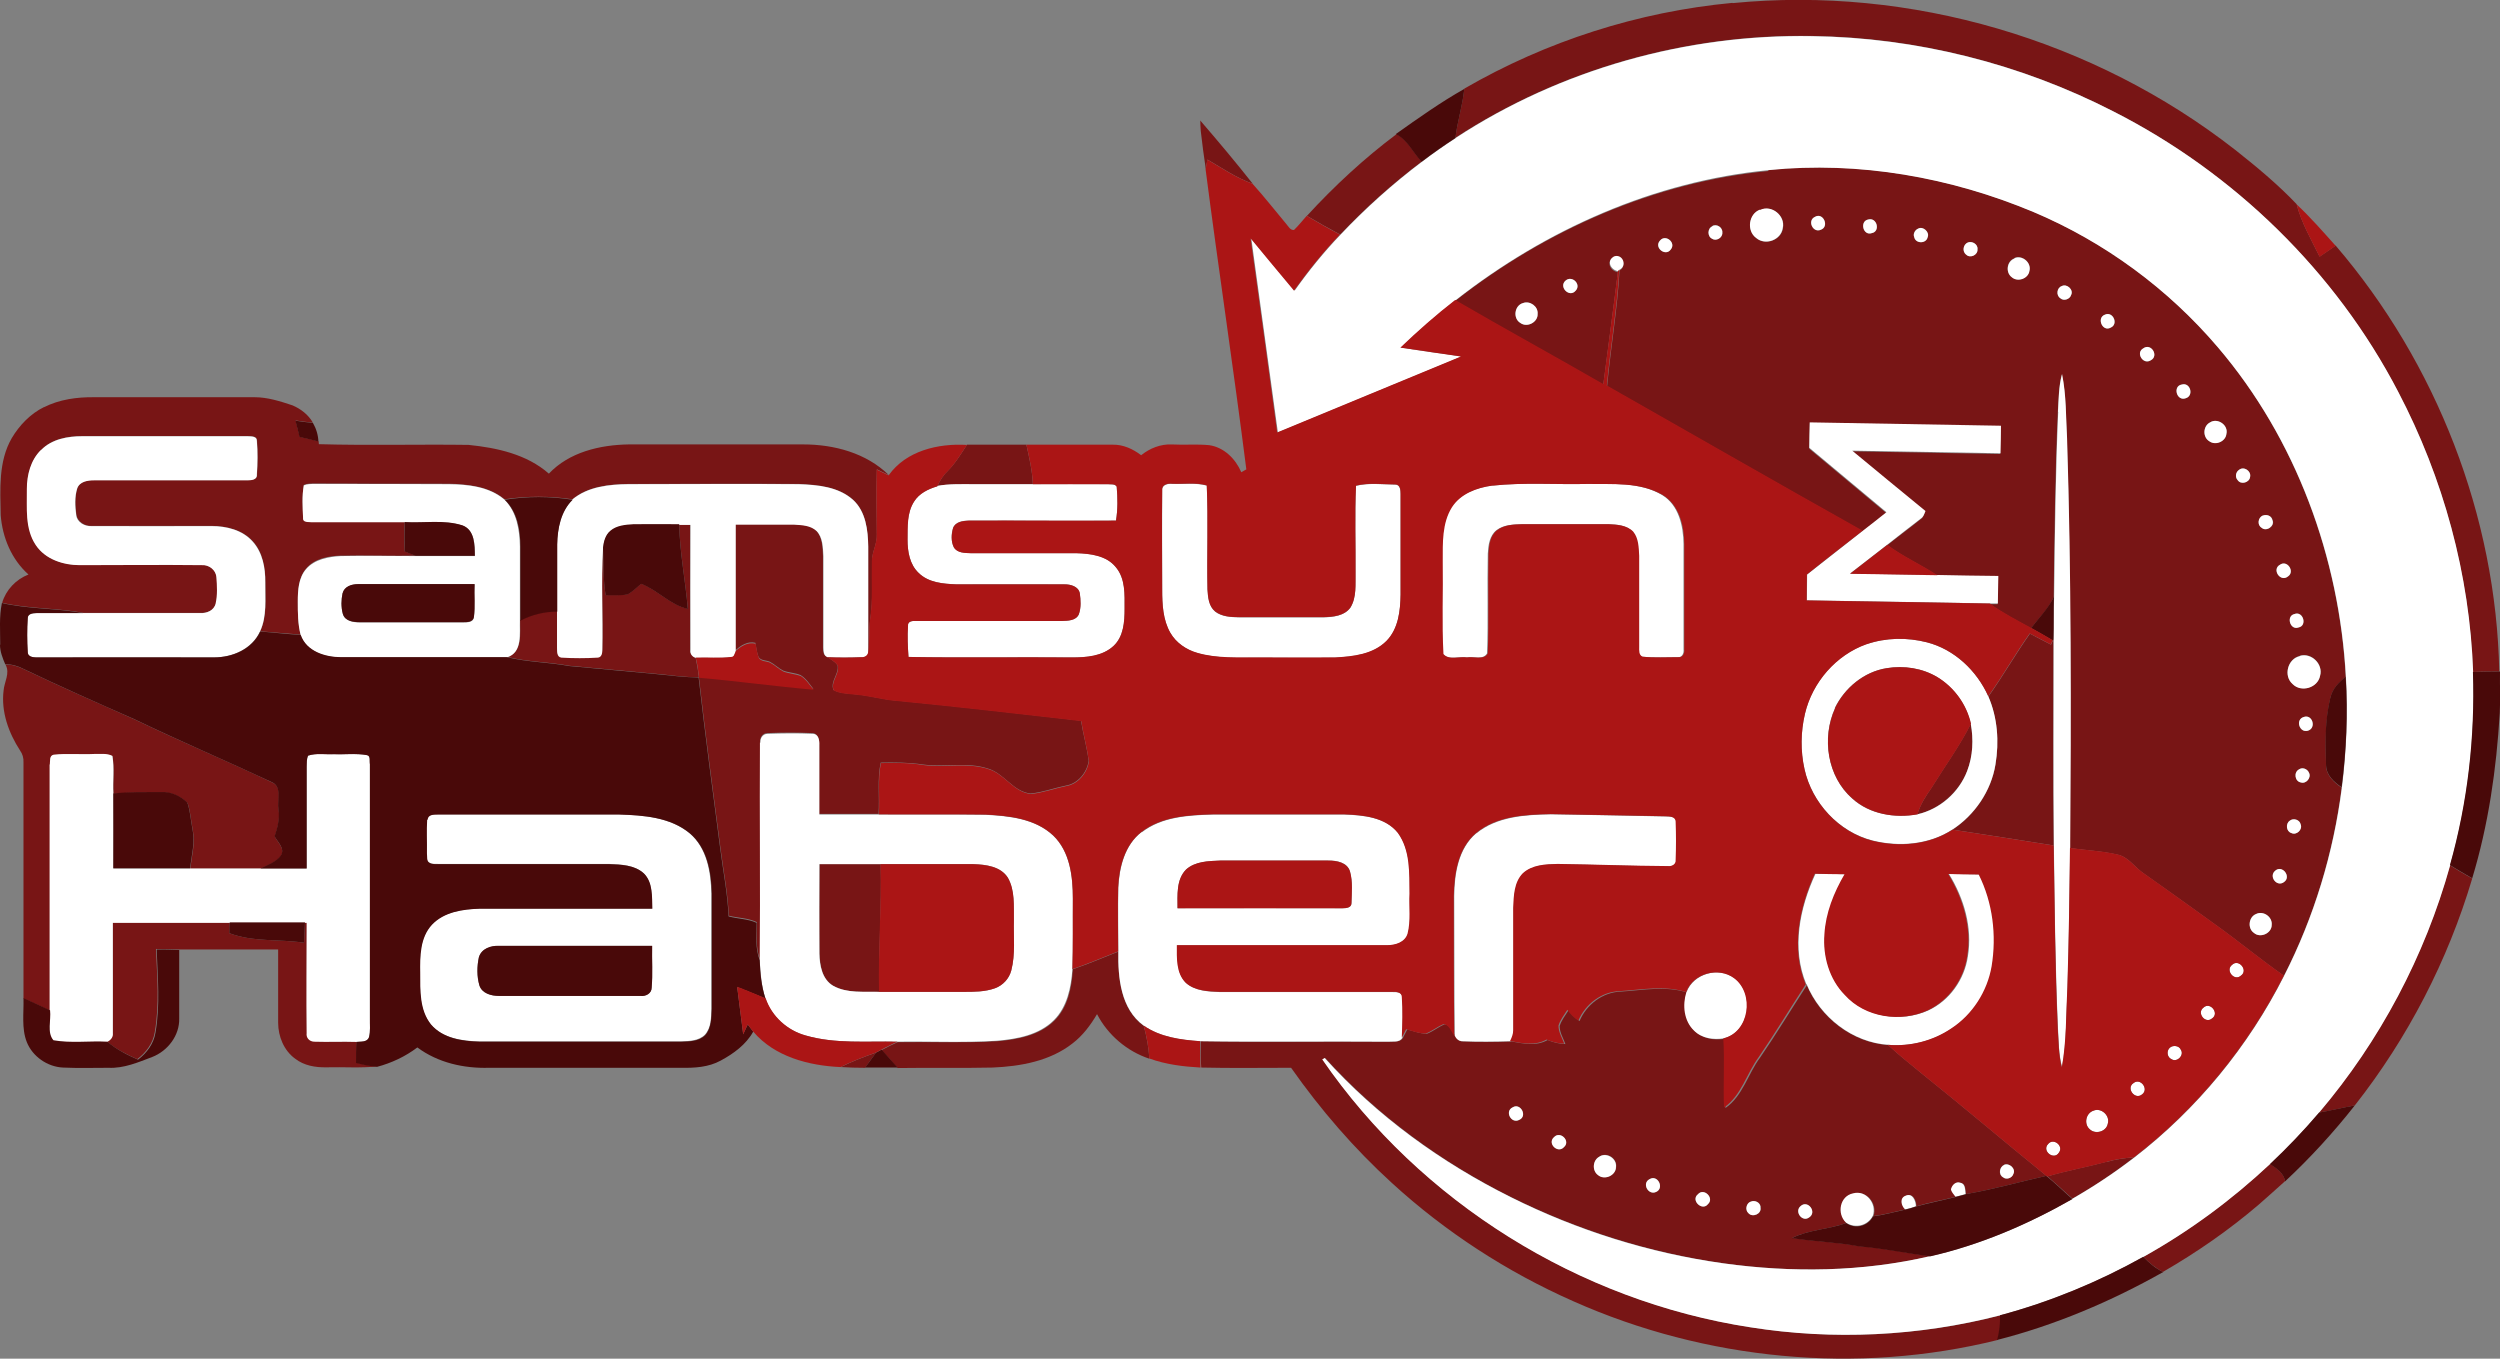 <?xml version="1.0" encoding="UTF-8"?>
<svg id="Layer_1" xmlns="http://www.w3.org/2000/svg" version="1.1" viewBox="0 0 1043.5 567.1">
  <rect x="0" y="0" width="1043.5" height="567.1" fill="#808080" stroke="none"/>
  <!-- Generator: Adobe Illustrator 29.8.1, SVG Export Plug-In . SVG Version: 2.1.1 Build 2)  -->
  <defs>
    <style>
      .st0 {
        fill: #781515;
      }

      .st1 {
        fill: #fff;
      }

      .st2 {
        fill: #ab1515;
      }

      .st3 {
        fill: #490909;
      }
    </style>
  </defs>
  <g>
    <path class="st0" d="M723.2,1.3c74.3-7.3,150.9,15.3,209.7,61.2,9,7.1,17.9,14.5,25.7,22.7,2,7.7,6.1,14.8,9.6,21.9,2.2-1.5,4.5-3.1,6.7-4.6,42.1,49.1,67,113,68.3,177.8-3.7,0-7.3,0-11,.2-1.4-40.7-12.3-81-31.3-117.1-26.2-50.1-68.5-91.4-118.9-117-38.8-19.9-82.1-30.8-125.7-31.4-52.3-.9-104.9,13.8-148.8,42.5.8-6.9,3-13.6,3.7-20.5,34.2-19.8,72.6-32.1,111.9-35.8Z"/>
    <path class="st0" d="M500.9,50.2c7.5,8.7,14.9,17.5,22,26.5-6.8-2.4-12.7-6.5-18.9-10.1-.3,1.3-.5,2.7-.7,4-.8-5.3-1.5-10.6-2.1-15.9-.1-1.5-.2-3-.2-4.5Z"/>
    <path class="st0" d="M545.5,90.1c11.4-12.4,23.9-24,37.4-34.1,4.8,2.4,6.9,7.8,10.6,11.4-12.2,9.2-23.6,19.4-34.1,30.5-4.7-2.5-9.3-5.1-13.9-7.8Z"/>
    <path class="st0" d="M738.2,70.9c37.6-3.8,75.9,3,110.7,17.6,29.5,12.5,55.9,31.9,76.7,56.3,32.6,38.2,50.8,87.8,53.5,137.8-2.9,2.2-5.6,5-6.4,8.7-2.2,9.3-2.1,19-1.8,28.5.2,4,3.4,6.8,6.5,9-3.5,27.3-11.6,54-24.1,78.5-9.8-6.8-19-14.5-28.7-21.4-9.9-7.1-19.8-14.3-29.8-21.3-3.8-2.5-6.4-7-11.1-7.9-6.5-1.5-13.2-1.8-19.7-2.7.4-56.9.4-113.9-1.3-170.8-.5-9-.2-18.1-2.1-26.9-1.4,5.2-1.3,10.6-1.7,15.9-1.1,25.6-1.4,51.3-1.7,77-2.2,5-6.2,8.8-9.5,13.1-5.8-3.2-11.7-6.2-17.1-10.1.8,0,2.4,0,3.2,0,0-3.8.1-7.6.2-11.5-8.5-.2-16.9-.3-25.4-.4-6.8-4.5-14.4-7.9-20.9-12.7,4.6-3.7,9.4-7.2,14-10.9,1.1-.7,1.4-2,1.9-3.1-10.3-8.3-20.4-16.8-30.6-25.2,20.6.4,41.2.7,61.9,1.1,0-3.8.1-7.7.2-11.5-26.6-.5-53.1-.9-79.7-1.4,0,3.6-.1,7.1-.2,10.7,10.7,9,21.5,17.9,32.2,26.9-3.3,2.5-6.6,5.1-9.8,7.7-35.7-20-71.2-40.4-106.8-60.6,1.5-16.1,4.3-32.2,5.2-48.4,3.3-1.8,1-6.9-2.6-5.4-3.2,1.9-1.1,5.7,1.9,6.1-1.9,15.7-4.1,31.4-6.1,47.1-20.5-11.9-41.3-23.2-61.8-35.1,37.5-29.4,82.9-49.6,130.6-54.2ZM734.7,87.6c-4.8,1.7-5.7,8.8-1.6,11.8,3.8,3.3,10.4.8,11.1-4.1,1.2-5.1-4.6-9.9-9.4-7.6ZM757.6,90.5c-3.4,1.5-.9,6.9,2.4,5.4,3.8-1.3,1-7.4-2.4-5.4ZM779.9,91.6c-3.9.7-2.3,7,1.4,5.7,3.7-.7,2.2-6.6-1.4-5.7ZM714.7,94.4c-2.1.9-2.1,4.3,0,5.2,1.7,1.2,4.4-.5,4.2-2.6.2-2.1-2.4-3.8-4.2-2.7ZM800.7,95.4c-1.4.5-2.4,2.2-1.7,3.6.6,2.8,5,2.8,5.6,0,1-2.1-1.8-4.6-3.9-3.6ZM692.9,100.4c-2.7,2.9,2.3,6.9,4.5,3.7,2.3-2.8-2.2-6.5-4.5-3.7ZM821.4,101.2c-2,.8-2.5,3.8-.7,5.1,1.7,1.6,4.9,0,4.7-2.2.3-2.1-2.1-3.6-4-2.9ZM840.8,107.8c-3.2,1.1-3.8,5.8-1.2,7.8,2.5,2.2,6.9.7,7.4-2.6,1-3.5-3-6.8-6.3-5.3ZM653.5,117.1c-3.1,2.6,1.6,7.4,4.2,4.2,2.5-2.6-1.5-6.5-4.2-4.2ZM860.6,119.4c-2.1.7-2.5,3.9-.6,5.1,1.4,1.3,4,.4,4.5-1.4,1.1-2.2-1.8-4.8-3.9-3.7ZM635.7,126.5c-3.6,1-4.3,6.4-1.1,8.3,2.8,2.1,7.4-.3,7.2-3.8.2-3.1-3.2-5.6-6.1-4.5ZM878.7,131.3c-3.8,1.2-1.1,7.5,2.4,5.4,3.3-1.5.9-6.8-2.4-5.4ZM894.6,145.4c-3.2,1.9,0,7.1,3.1,5,3.5-1.8.1-7.4-3.1-5ZM910.7,160.5c-4,.6-2.2,7.2,1.7,5.7,3.4-1.1,1.9-6.7-1.7-5.7ZM922.5,176.3c-3,1.5-3.2,6.2-.3,7.9,2.6,1.8,6.8,0,7.1-3.1.9-3.6-3.7-6.8-6.8-4.8ZM934.6,196.1c-1.4.9-1.8,3.1-.6,4.3,1.4,2.1,5,1,5.2-1.4.5-2.4-2.6-4.5-4.6-2.9ZM944.5,215.2c-2,.9-2.4,3.9-.4,5.1,2,1.8,5.6-.8,4.5-3.2-.4-1.8-2.5-2.5-4-1.9ZM951.7,235.7c-3.6,1.9.1,7.5,3.3,4.9,3-2-.3-7-3.3-4.9ZM957.7,256.3c-3.6.9-1.8,7,1.7,5.6,3.8-.8,1.9-7.1-1.7-5.6ZM959.9,273.8c-5,1.1-6.9,8.2-3,11.6,3.5,3.7,10.6,1.7,11.5-3.4,1.4-4.9-3.7-9.8-8.5-8.3ZM961.5,299.3c-3.5,1.2-1.7,6.8,1.8,5.7,3.7-1.1,1.9-7.1-1.8-5.7ZM959.5,321.2c-2.2,1.2-1.6,5,.9,5.4,2.2.7,4.4-2,3.4-4-.6-1.7-2.8-2.5-4.3-1.4ZM955.7,342.6c-1.8,1.2-1.4,4.4.7,5.1,2.1,1.1,4.8-1.3,3.9-3.6-.4-2-3.1-2.8-4.6-1.5ZM949.6,363.5c-2.7,2.3.7,6.8,3.7,4.7,3.3-2.2-.7-7.4-3.7-4.7ZM941.7,381.5c-3.1,1.2-3.7,6-.9,7.9,2.7,2.3,7.4.2,7.4-3.3.4-3.4-3.5-6.1-6.5-4.6Z"/>
    <path class="st0" d="M18.3,170c6.5-3.3,13.9-4.3,21.1-4.2,22.3,0,44.6,0,66.9,0,5.4,0,10.7,1.7,15.8,3.4,3.5,1.5,6.6,3.9,8.5,7.2-2.4-.2-4.8-.5-7.2-.9.6,2.3,1.1,4.5,1.7,6.8,2.6.6,5.3,1.2,7.9,1.9,0,.3.1.9.1,1.2,20.8.6,41.7,0,62.5.3,11.8,1.2,24.3,3.9,33.5,12,8.5-9,21.3-12,33.3-12.2,24.3,0,48.6,0,72.9,0,12.9,0,26.3,3.6,35.7,12.8-1.7-.8-3.3-1.6-5-2.4-.3,9.1-.1,18.1,0,27.2.2,3.8-2,7.2-2,11-.2,8,.5,16.1-.7,24-.7,4.7-.2,9.6-.9,14.3,0-14.8,0-29.5,0-44.3-.1-6.9-1-14.7-6.4-19.6-6.1-5.4-14.8-6.2-22.6-6.5-23.7-.2-47.4,0-71.1,0-8.1.1-16.9,1-23.4,6.4-9.3-1.4-19-1.4-28.3,0-6.4-5.4-15.2-6.3-23.3-6.5-18.7,0-37.3,0-56-.1-1.5,0-3.1,0-4.5.6-.8,4.4-.4,9.1-.3,13.5-.1,2.1,2.4,1.6,3.7,1.8,12.9,0,25.8,0,38.7,0-.2,4.1-.2,8.3,0,12.4,1.5.6,3,1.2,4.6,1.8-10.4.2-20.8-.1-31.2,0-5.2.2-11,1.2-14.5,5.4-3.2,3.7-3.5,8.9-3.5,13.6,0,4.7,0,9.4,1.2,14-5.6-.4-11.3-1-16.9-1.4,3-6.4,2.1-13.6,2.2-20.5,0-6-1.1-12.5-5.3-17.1-4.3-4.8-10.9-6.3-17.1-6.4-16.7,0-33.3,0-50,0-2.9.2-6-1.6-6.5-4.6-.5-3.7-.7-7.6.4-11.1,1-2.9,4.4-3.5,7.1-3.4,21.3,0,42.7,0,64,0,1.6,0,4.1-.2,3.9-2.4.3-4.7.3-9.4,0-14.1,0-2-2.4-1.8-3.8-1.9-23,0-46.1,0-69.1,0-6.1,0-12.7,1.2-17.1,5.7-4.3,4.2-6,10.4-5.9,16.3.1,7.8-1,16.5,3.7,23.4,3.9,6.1,11.5,8.4,18.4,8.4,17,.1,34-.1,51,0,2.9-.1,5.8,2.1,6,5,.4,3.6.5,7.4-.3,11-.7,3-3.9,4.2-6.6,4-16.3,0-32.5,0-48.8,0-11.2-2.1-22.8-1.6-33.9-4.2,1.6-5.4,5.8-9.8,11-11.8-7.1-6.3-10.9-15.5-11.6-24.8-.2-10.8-1-22.4,4.6-32.1,3.2-5.4,7.8-10.2,13.5-13Z"/>
    <path class="st0" d="M403.7,185.6c8.2,0,16.5,0,24.7,0,1.2,5.4,2.5,10.9,2.7,16.5-8.3,0-16.5,0-24.8,0-5,0-10.1-.2-15,.7,1.1-2.4,2.5-4.6,4.4-6.4,3.2-3.2,5.5-7.1,8-10.9Z"/>
    <path class="st0" d="M283.4,218.8h4.7c0,17.5,0,34.9,0,52.3-.2,1.6.7,2.8,2.2,3.2.6,2.8,1.1,5.6,1.4,8.4-5.8,0-11.6-.8-17.3-1.4-12.2-1.2-24.5-2.2-36.7-3.4-8.6-1.6-17.5-1.6-26-3.7,6.6-2,5.3-10,5.4-15.4,4.8-2.5,10.1-3.8,15.4-3.8,0,5,0,10,0,15,.1,1.5-.2,3.7,1.8,4.1,5,.4,10.1.3,15.2,0,1.6,0,1.9-1.8,1.9-3.1.3-14.2-.5-28.4.3-42.5.3,6.6,0,13.3,1.1,19.9,3-.1,6.1.2,9.2-.4,2.1-1.1,3.8-2.9,5.6-4.4,6.9,2.7,12.1,8.8,19.5,10.5-1-11.8-3.4-23.5-3.6-35.4Z"/>
    <path class="st0" d="M306.9,218.8c8.1,0,16.3,0,24.4,0,3.2.2,6.9.3,9.4,2.7,2.6,2.8,2.6,6.9,2.8,10.5,0,12.7,0,25.4,0,38.1,0,1.5,0,3.4,1.7,4,1.5,1.1,3.4,2,4.4,3.6.7,3.6-3.2,6.7-1.7,10.3,2.9,1.5,6.2,1.4,9.4,1.8,5.7.5,11.3,2.2,17,2.6,25.7,2.4,51.3,5.5,76.9,8.4.9,5.6,2.5,11.2,3.2,16.8-.7,4.8-4.5,9.5-9.5,10.3-4.9,1-9.7,2.8-14.7,3.3-7.3-.7-11-8.4-17.8-10.4-8.8-2.9-18.2-.5-27.2-1.7-5.8-.9-11.8-.9-17.6-.8-1.5,7-.4,14.3-.9,21.4-8.3,0-16.5,0-24.8,0,0-9.7,0-19.3,0-29,.1-1.9-.4-4.6-2.7-4.7-6.3-.3-12.6-.3-18.9,0-2,0-3.2,1.9-3,3.7-.2,30.3.2,60.5-.1,90.8-1.8-5-1.4-10.4-1.3-15.6-3.7-1.8-7.9-1.7-11.7-2.7-.4-9.5-2.3-18.9-3.5-28.4-3.1-23.7-6.3-47.5-9-71.3,16,1.4,31.8,3.7,47.8,5-1.6-2-3-4.3-5.3-5.7-2.3-1-4.9-1-7.3-1.9-2-1-3.6-2.7-5.6-3.7-1.5-.7-3.6-.4-4.6-1.9-.9-1.9-1-4-1.4-6-3.3-.8-6,1.1-8.4,3.1,0-17.7,0-35.3,0-53Z"/>
    <path class="st0" d="M830,290.7c6.1-8.6,11.3-17.7,17.3-26.2,2.9,1.5,5.8,3.1,8.8,4.6.2-.4.6-1.3.8-1.8l.2-.6c0,28.7-.2,57.4.1,86.2-14-2.3-28.1-4.4-42.2-6.6,9.3-6.1,16.1-16.1,17.9-27.1,1.6-9.5.9-19.6-3-28.5Z"/>
    <path class="st0" d="M2.3,277.4c2.7-.1,5.2.7,7.6,1.9,15.3,7.3,30.8,14.1,46.3,21,18.9,9.1,38.3,17.2,57.2,26.2,4.6,1.9,2.4,7.6,2.9,11.4.6,3.9-.4,7.6-1.6,11.3,1.2,2.4,4.4,5.1,2.6,8-2.1,2.8-5.6,3.9-8.5,5.4-9.8,0-19.6,0-29.4,0,.7-5.5,2.2-11,1-16.5-.7-3.6-.9-7.4-2.1-10.9-2.8-2.8-6.8-4.6-10.8-4.4-6.7.1-13.4-.2-20.1.6-.3-5.2.4-10.5-.4-15.7-2.3-1.2-5-.7-7.5-.8-5.7.2-11.4-.4-17,.3-1.9.4-1.4,2.6-1.6,4,0,34.2,0,68.5,0,102.7-3.7-1.8-7.3-3.5-11.1-5.1,0-32.9,0-65.7,0-98.6.1-1.8-.4-3.5-1.4-4.9-4.8-7.4-8-16.2-6.9-25.1.3-3.6,2.7-7.1.9-10.6Z"/>
    <path class="st0" d="M822.6,302.1c1.2,6.6.9,13.5-1.5,19.7-3.5,8.9-11.5,15.9-20.8,18.1,1.2-4.1,3.5-7.6,5.9-11.1,5.5-8.9,11.7-17.4,16.4-26.7Z"/>
    <path class="st0" d="M342,360.7c8.5,0,17.1,0,25.6,0,.5,17.8-1,35.5-.6,53.3-6.4-.2-13.3.7-19.1-2.5-4.7-2.7-5.7-8.6-5.8-13.5-.2-12.4,0-24.9,0-37.3Z"/>
    <path class="st0" d="M967.9,464.4c25.4-29.9,44.2-65.4,54.7-103.2,3,1.9,6.1,3.7,9.3,5.5-10.2,34.3-26.9,66.6-49,94.7-5,.9-10,2.2-15,3Z"/>
    <path class="st0" d="M47.3,385c16.2,0,32.4,0,48.6,0,0,1.5-.1,3-.2,4.5,10,3.8,20.9,2.4,31.2,4,.1-2.8.3-5.7.4-8.5h.8c0,15.4-.1,30.8,0,46.1-.2,1.9,1.3,3.6,3.2,3.5,5.9.3,11.7,0,17.6.1,0,2.9-.1,5.9-.2,8.8,2.9.7,5.8,1.4,8.8,1.6-7,.8-14.1.2-21.2.4-4.6.1-9.4-.7-13.1-3.6-4.7-3.4-7.1-9.3-7.1-15,0-10.2,0-20.4,0-30.6-13.8,0-27.6,0-41.3,0-3.2-.1-6.4-.2-9.7-.2.5,11.6,1.5,23.3-.5,34.7-.7,4.6-3.6,8.5-7.3,11.3-4.5-2-9-4.2-12.8-7.5,1.5-.7,2.8-1.9,2.5-3.7.2-15.4,0-30.7,0-46.1Z"/>
    <path class="st0" d="M447.7,404.6c6.5-2.2,12.8-4.9,19.1-7.4-.2,11,.9,24,10.6,31,1.2,4.5,2.1,9,2.3,13.7-9.3-3.1-17.3-9.9-21.8-18.6-2.7,4.6-6,9-10.2,12.2-9.4,7.4-21.7,9.6-33.4,10.1-13.2.3-26.4,0-39.6.2-2.2-2.5-4.5-5-6.7-7.5,2.2-1.2,4.4-2.3,6.7-3.3,13.9-.2,27.7.4,41.6-.4,8.4-.7,17.6-2.4,23.8-8.6,5.6-5.5,7.2-13.6,7.7-21.2Z"/>
    <path class="st0" d="M754,410.9c5.7,13.8,19.1,24.3,34.1,25.3,4.5,4.2,9.4,8,14.2,12,17.5,14,34.5,28.5,51.9,42.6-11.2,2.5-22.3,5.7-33.6,7.6-.3-1.6,0-4.3-2.2-4.7-1.8-.7-3.4.9-3.8,2.5,0,1.3,1.1,2.3,1.9,3.3-5.5,1.4-11.1,2.4-16.6,4,0-2.3-1.4-5.7-4.3-4.4-2.7.9-1.9,4.2-.2,5.7-4.5,1-8.9,2.2-13.4,2.8,1.8-5.1-2.9-10.9-8.2-9.4-5.5,1.1-6.9,8.5-3,12.2-7.4,2.8-15.6,2.8-22.7,6.3,9.4,1.5,19,1.7,28.4,3.5,9.9.7,19.6,2.9,29.4,4.1-28.3,6.6-57.8,7-86.5,3-30.8-4.4-60.8-13.8-88.6-27.6-29.1-14.5-55.9-34-77.7-58.1-.2.2-.8.5-1,.6,41,59.6,107.2,100.8,178.6,111.8,34.7,5.5,70.4,3.8,104.4-5,.1,3.5-.3,6.9-1.2,10.3-58.7,14.6-122.1,8.4-177.3-16.2-27.6-12.2-53.3-28.9-75.6-49.3-15.8-14.4-29.8-30.6-42.1-48.1-12.5,0-25,.2-37.5-.1-.3-3.6-.3-7.3-.1-11,26.1.5,52.2,0,78.3.2,2-.2,4.8.5,6-1.6.6-1.2,1.2-2.3,1.8-3.5,2.7.7,5.4,1.8,8.2,1.8,2.6-1,4.7-2.8,7.3-3.9,2.5,0,3.3,3.1,4.6,4.8.6,1.3,1.6,2.4,3.2,2.3,6.7.2,13.4.2,20.1,0,5,.9,10.5,2.1,15.2-.6,2.3,1,4.8,1.6,7.4,1.7-.9-2.5-2.4-4.8-2.4-7.5.7-2.4,2.4-4.5,3.7-6.6,1.3,1.7,2.8,3.3,4.6,4.5,2.9-6.9,9.7-12.1,17.3-12.3,9.2-.6,18.8-2.5,27.7.4-1.7,5.4-1.1,12,3.2,16.1,3.2,3.2,8,3.9,12.4,3.2.6,9.6,0,19.3.3,28.9,7.3-5.1,9.4-14.3,14.5-21.1,6.8-9.9,13-20.2,19.6-30.3ZM631.4,462.2c-3.5,1.6-.6,7.1,2.8,5.2,3.5-1.7.4-7.2-2.8-5.2ZM648.7,474.6c-3,2.6,1.6,7.1,4.1,4.2,2.8-2.5-1.5-6.9-4.1-4.2ZM667.7,482.7c-2.9,1.4-3.3,5.9-.6,7.7,2.7,2.3,7.4.2,7.5-3.4.4-3.5-3.8-6.2-6.8-4.4ZM836.5,486.2c-2,.9-2.5,4.1-.5,5.2,1.4,1.2,3.8.3,4.3-1.4,1.1-2.3-1.6-4.8-3.9-3.8ZM688.5,492.2c-3.3,1.7-.6,6.9,2.8,5.3,3.5-1.6.7-7.4-2.8-5.3ZM708.7,498.5c-3.1,2.5,1.8,7.2,4.2,4.1,2.8-2.5-1.7-7-4.2-4.1ZM730.7,501.6c-1.8.7-2.3,3.4-.8,4.8,1.7,1.9,5.4.3,5-2.3.2-2.1-2.4-3.4-4.1-2.5ZM751.6,503.4c-2.8,2.3.7,6.9,3.6,4.7,3.3-2.2-.7-7.4-3.6-4.7Z"/>
    <path class="st0" d="M350.9,445.4c4.8-2.4,9.8-4.3,14.9-6.1-1.6,2.1-3.2,4.2-4.7,6.4-3.4,0-6.8-.1-10.1-.3Z"/>
    <path class="st0" d="M879.3,485c3.7-1.1,7.6-1.7,11.5-1.9-8.2,6.3-16.8,12.1-25.8,17.2-3.5-3.1-6.9-6.3-10.4-9.3,8.1-2.4,16.5-3.9,24.7-6.1Z"/>
    <path class="st0" d="M894.6,524.6c19.1-10.7,36.9-23.8,52.9-38.8,2.7,1.8,5.7,3.8,6.3,7.2-3.6,3.3-7.3,6.5-11,9.8-12.4,10.6-25.8,19.9-40,28.1-3.1-1.6-5.8-3.8-8.2-6.3Z"/>
  </g>
  <g>
    <path class="st1" d="M607.6,57.6c43.8-28.7,96.4-43.4,148.8-42.5,43.6.6,86.9,11.5,125.7,31.4,50.4,25.6,92.8,66.8,118.9,117,18.9,36.1,29.9,76.4,31.3,117.1.9,27.2-2.2,54.5-9.6,80.6-10.5,37.8-29.3,73.3-54.7,103.2-6.4,7.5-13.2,14.7-20.4,21.4-16,15-33.7,28.1-52.9,38.8-18.8,10.5-38.9,18.8-59.8,24.4-34,8.8-69.8,10.5-104.4,5-71.4-11-137.6-52.2-178.6-111.8.3-.2.8-.5,1-.6,21.8,24.2,48.6,43.6,77.7,58.1,27.8,13.9,57.8,23.3,88.6,27.6,28.7,4,58.2,3.6,86.5-3,20.9-4.7,40.8-13.3,59.3-23.9,9-5.2,17.6-10.9,25.8-17.2,26.2-20.2,47.7-46.4,62.6-75.9,12.5-24.5,20.6-51.2,24.1-78.5,1.9-15.3,2.6-30.8,1.7-46.1-2.7-50-20.8-99.5-53.5-137.8-20.8-24.4-47.2-43.8-76.7-56.3-34.7-14.6-73.1-21.4-110.7-17.6-47.7,4.6-93.1,24.8-130.6,54.2-8,6.2-15.6,12.9-22.9,19.9,8.4,1.3,16.8,2.5,25.3,3.7-25.6,10.5-51.1,21.2-76.7,31.7-3.7-27-7.4-54-11.1-81,6,7.3,12.1,14.5,18.1,21.8,5.8-8.2,12.2-16.1,19.2-23.4,10.5-11.1,21.9-21.3,34.1-30.5,4.6-3.5,9.2-6.7,14.1-9.9Z"/>
    <path class="st1" d="M734.7,87.6c4.8-2.3,10.6,2.5,9.4,7.6-.7,5-7.3,7.4-11.1,4.1-4.1-3-3.1-10.1,1.6-11.8Z"/>
    <path class="st1" d="M757.6,90.5c3.4-2,6.1,4.1,2.4,5.4-3.3,1.5-5.8-3.9-2.4-5.4Z"/>
    <path class="st1" d="M779.9,91.6c3.6-.9,5,5,1.4,5.7-3.7,1.3-5.2-5.1-1.4-5.7Z"/>
    <path class="st1" d="M714.7,94.4c1.8-1.1,4.4.5,4.2,2.7.2,2.1-2.5,3.7-4.2,2.6-2.1-.9-2.1-4.3,0-5.2Z"/>
    <path class="st1" d="M800.7,95.4c2-1.1,4.8,1.5,3.9,3.6-.6,2.8-5,2.8-5.6,0-.6-1.4.4-3.1,1.7-3.6Z"/>
    <path class="st1" d="M692.9,100.4c2.3-2.8,6.8.9,4.5,3.7-2.2,3.2-7.2-.8-4.5-3.7Z"/>
    <path class="st1" d="M821.4,101.2c1.8-.7,4.3.8,4,2.9.2,2.3-3,3.9-4.7,2.2-1.8-1.3-1.3-4.3.7-5.1Z"/>
    <path class="st1" d="M673.5,107.1c3.6-1.5,5.9,3.6,2.6,5.4l-.6.7c-3-.4-5.2-4.2-1.9-6.1Z"/>
    <path class="st1" d="M840.8,107.8c3.2-1.5,7.2,1.8,6.3,5.3-.5,3.3-5,4.8-7.4,2.6-2.7-2-2-6.7,1.2-7.8Z"/>
    <path class="st1" d="M653.5,117.1c2.7-2.3,6.6,1.6,4.2,4.2-2.6,3.2-7.3-1.6-4.2-4.2Z"/>
    <path class="st1" d="M860.6,119.4c2.1-1.1,5,1.5,3.9,3.7-.5,1.8-3.1,2.7-4.5,1.4-1.9-1.2-1.5-4.4.6-5.1Z"/>
    <path class="st1" d="M635.7,126.5c2.9-1.1,6.4,1.4,6.1,4.5.2,3.5-4.4,5.9-7.2,3.8-3.2-1.9-2.5-7.3,1.1-8.3Z"/>
    <path class="st1" d="M878.7,131.3c3.2-1.4,5.6,3.9,2.4,5.4-3.5,2.1-6.2-4.1-2.4-5.4Z"/>
    <path class="st1" d="M894.6,145.4c3.3-2.4,6.7,3.2,3.1,5-3.2,2-6.4-3.2-3.1-5Z"/>
    <path class="st1" d="M859,172c.3-5.3.3-10.7,1.7-15.9,1.8,8.8,1.6,18,2.1,26.9,1.8,56.9,1.7,113.8,1.3,170.8-.2,19.4-.5,38.9-1.1,58.3-.6,11.1-.3,22.4-2.3,33.3-1.4-5.3-1.4-10.9-1.7-16.3-1.1-25.4-1.4-50.9-1.7-76.3-.3-28.7-.1-57.4-.1-86.2.1-5.9,0-11.8.2-17.8.3-25.7.6-51.3,1.7-77Z"/>
    <path class="st1" d="M910.7,160.5c3.5-1,5.1,4.6,1.7,5.7-3.9,1.5-5.6-5.1-1.7-5.7Z"/>
    <path class="st1" d="M755.5,176.3c26.6.5,53.1.9,79.7,1.4,0,3.8-.1,7.7-.2,11.5-20.6-.4-41.2-.7-61.9-1.1,10.2,8.4,20.4,16.9,30.6,25.2-.5,1.1-.8,2.4-1.9,3.1-4.7,3.7-9.4,7.2-14,10.9-5.2,4-10.4,8.1-15.6,12.1,12.2.2,24.4.4,36.5.6,8.5.2,16.9.3,25.4.4,0,3.8-.2,7.6-.2,11.5-.8,0-2.4,0-3.2,0-25.5-.5-51-.9-76.5-1.3,0-3.6.1-7.2.1-10.8,7.7-6.1,15.5-12.2,23.3-18.3,3.3-2.6,6.6-5.1,9.8-7.7-10.7-9-21.5-17.9-32.2-26.9,0-3.6.1-7.1.2-10.7Z"/>
    <path class="st1" d="M922.5,176.3c3.1-2,7.7,1.1,6.8,4.8-.3,3.2-4.5,5-7.1,3.1-2.9-1.7-2.7-6.4.3-7.9Z"/>
    <path class="st1" d="M17.2,187.8c4.4-4.5,11-5.7,17.1-5.7,23,0,46.1,0,69.1,0,1.4.1,3.8-.1,3.8,1.9.4,4.7.3,9.4,0,14.1.2,2.2-2.3,2.4-3.9,2.4-21.3,0-42.7,0-64,0-2.7,0-6.1.5-7.1,3.4-1.1,3.6-.9,7.4-.4,11.1.4,3.1,3.6,4.8,6.5,4.6,16.7.1,33.4,0,50,0,6.2,0,12.8,1.6,17.1,6.4,4.2,4.6,5.4,11.1,5.3,17.1-.1,6.9.8,14.1-2.2,20.5-3.4,7.3-11.5,10.8-19.2,10.8-24.3,0-48.7,0-73,0-1.7,0-4.8.2-4.8-2.3-.2-4.7-.3-9.3,0-14,0-2,2.2-2.1,3.7-2.2,6.5,0,12.9,0,19.4,0,16.3,0,32.5,0,48.8,0,2.8.2,5.9-1,6.6-4,.8-3.6.6-7.3.3-11-.2-3-3.1-5.2-6-5-17-.2-34,0-51,0-6.9,0-14.4-2.4-18.4-8.4-4.6-6.9-3.6-15.5-3.7-23.4,0-5.9,1.6-12.1,5.9-16.3Z"/>
    <path class="st1" d="M934.6,196.1c2-1.6,5.1.5,4.6,2.9-.2,2.4-3.8,3.5-5.2,1.4-1.2-1.3-.8-3.4.6-4.3Z"/>
    <path class="st1" d="M126.8,202.6c1.4-.6,3-.6,4.5-.6,18.7,0,37.3,0,56,.1,8.1.1,16.9,1,23.3,6.5,5.1,5.1,6.3,12.6,6.4,19.5,0,10.3,0,20.6,0,30.9-.2,5.3,1.2,13.4-5.4,15.4-23.1.1-46.2,0-69.2,0-6.7,0-14.5-2.3-16.9-9.3-1.2-4.6-1.2-9.3-1.2-14,0-4.7.3-9.9,3.5-13.6,3.6-4.1,9.4-5.1,14.5-5.4,10.4-.2,20.8,0,31.2,0,8.2,0,16.5,0,24.7,0,0-4.6,0-10.8-5.1-12.7-7.8-2.6-16.2-.9-24.2-1.4-12.9,0-25.8,0-38.7,0-1.3-.2-3.9.3-3.7-1.8-.2-4.5-.5-9.1.3-13.5ZM143,247.6c-.6,2.8-.6,5.9.1,8.7.9,3,4.4,3.5,7.1,3.5,14.4,0,28.8,0,43.2,0,1.7,0,4.1,0,4.4-2.1.6-4.6,0-9.2.3-13.8-16.3,0-32.5,0-48.8,0-2.6,0-5.6,1-6.3,3.8Z"/>
    <path class="st1" d="M238.9,208.5c6.5-5.4,15.3-6.3,23.4-6.4,23.7,0,47.4-.2,71.1,0,7.8.3,16.4,1,22.6,6.5,5.4,4.9,6.3,12.7,6.4,19.6,0,14.8,0,29.5,0,44.3-.3,1.4-1.6,2-2.9,1.8-4.7.2-9.4.2-14.1,0-1.7-.6-1.6-2.5-1.7-4,0-12.7,0-25.4,0-38.1-.2-3.6-.2-7.8-2.8-10.5-2.5-2.4-6.2-2.5-9.4-2.7-8.1,0-16.3,0-24.4,0,0,17.7,0,35.3,0,53-.5.8-.5,2.3-1.8,2.3-4.9.6-9.9.1-14.9.3-1.5-.4-2.4-1.7-2.2-3.2-.1-17.4,0-34.9,0-52.3h-4.7c-6.4,0-12.7,0-19.1,0-3.3.2-6.9.4-9.6,2.7-2.1,1.8-2.8,4.5-3.1,7.1-.8,14.1,0,28.3-.3,42.5,0,1.3-.3,3-1.9,3.1-5,.3-10.1.3-15.2,0-2-.3-1.7-2.6-1.8-4.1,0-5,0-10,0-15,0-9.4,0-18.7,0-28.1.2-6.6,1.5-13.8,6.4-18.6Z"/>
    <path class="st1" d="M391.3,202.8c4.9-.9,10-.7,15-.7,8.3,0,16.5,0,24.8,0,10.4,0,20.8-.1,31.3,0,1.2.2,2.9-.2,3.7,1,.4,4.7.5,9.5-.3,14.2-20.5.2-41-.1-61.5,0-2.4,0-5.6.5-6.5,3.1-.8,2.5-.9,5.5.3,8,1.5,2.5,4.7,2.4,7.2,2.5,14.7,0,29.4,0,44,0,5.8.1,12.5.9,16.4,5.8,4.1,4.8,3.7,11.5,3.7,17.4,0,5.4-.4,11.5-4.6,15.5-4.6,4.4-11.4,4.9-17.5,4.8-22.7-.2-45.4.2-68.1-.2-.3-4.3-.5-8.7-.2-13-.2-1.8,1.8-2.1,3.1-2,20.4,0,40.8,0,61.1,0,2.5-.1,5.9-.1,7.1-2.8,1-2.8.8-5.9.4-8.8-.6-2.9-3.9-3.8-6.5-3.7-15-.1-30,0-45,0-5.5-.2-11.7-.7-15.8-4.8-3.7-3.5-4.6-8.9-4.6-13.8,0-5.4-.3-11.2,2.7-15.9,2.1-3.5,6-5.3,9.7-6.4Z"/>
    <path class="st1" d="M485.1,204.6c-.1-2.3,2.5-2.8,4.2-2.6,4.8.2,9.7-.6,14.4.7.7,14.4,0,28.9.3,43.4.2,3.2.5,6.9,3.2,9.2,2.8,2.2,6.7,2.3,10.1,2.4,11.7,0,23.4,0,35.1,0,4-.1,8.8-.6,11.3-4.1,2.6-4.3,2-9.6,2.1-14.4.1-12.1-.3-24.3.2-36.4,5.3-1.3,10.9-.6,16.4-.5,2,0,2.2,2.4,2.2,3.9,0,14,0,28,0,42-.1,6.8-.9,14.3-5.9,19.4-5.5,5.6-13.9,6.5-21.4,6.9-10.6.2-21.2,0-31.9,0-8.5,0-17.3.5-25.6-1.9-4.6-1.3-8.9-4.2-11.3-8.4-3.1-5.4-3.4-11.9-3.4-18,0-13.8-.1-27.7,0-41.5Z"/>
    <path class="st1" d="M622.8,202.7c13.1-1.4,26.3-.4,39.5-.7,10.5.1,22-1,31.4,4.6,7,4.2,8.9,12.9,9,20.5,0,14.7,0,29.4,0,44,.2,1.5-.6,3.4-2.4,3.2-5,0-10,.3-15-.2-1.7-.7-1.3-2.6-1.4-4.1,0-12.7,0-25.3,0-38-.2-3.4-.1-7.3-2.5-10.1-2.6-2.8-6.6-3-10.2-3.1-12,0-24,0-36,0-3.6.1-7.6.2-10.6,2.5-2.9,2.3-3.4,6.3-3.6,9.8-.3,13.9.2,27.8-.3,41.6-1.6,2.9-5.9,1.2-8.6,1.7-3.2-.5-7.6,1.3-9.9-1.4-.6-12.9-.1-25.9-.3-38.9,0-7.5-.3-15.6,3.8-22.3,3.6-5.7,10.4-8.2,16.8-9.1Z"/>
    <path class="st1" d="M944.5,215.2c1.6-.6,3.6,0,4,1.9,1.1,2.4-2.5,5-4.5,3.2-2-1.2-1.5-4.2.4-5.1Z"/>
    <path class="st1" d="M951.7,235.7c3-2.1,6.3,2.9,3.3,4.9-3.2,2.6-6.9-3-3.3-4.9Z"/>
    <path class="st1" d="M957.7,256.3c3.6-1.4,5.5,4.9,1.7,5.6-3.5,1.3-5.3-4.8-1.7-5.6Z"/>
    <path class="st1" d="M779.1,268.9c8.1-2.8,17-2.9,25.2-.8,11.5,3,20.8,11.8,25.6,22.5,3.9,8.9,4.6,19,3,28.5-1.8,11-8.6,21-17.9,27.1-9.8,6.4-22.3,7.4-33.5,4.6-14-3.6-25.2-15.7-28.3-29.8-1.7-7.6-1.6-15.6.2-23.2,3.1-13.1,12.9-24.5,25.7-29ZM765.9,295.6c-5.6,12.4-3.2,28.6,7.2,37.7,7.2,6.6,17.8,8.3,27.2,6.6,9.4-2.1,17.4-9.1,20.8-18.1,2.4-6.2,2.7-13.2,1.5-19.7-1.8-8-6.9-15.1-13.9-19.4-6.3-3.9-14.1-5-21.3-3.8-9.4,1.5-17.5,8.2-21.6,16.7Z"/>
    <path class="st1" d="M959.9,273.8c4.8-1.5,9.9,3.4,8.5,8.3-1,5.1-8,7.1-11.5,3.4-3.9-3.4-2-10.5,3-11.6Z"/>
    <path class="st1" d="M961.5,299.3c3.7-1.4,5.5,4.6,1.8,5.7-3.5,1-5.3-4.6-1.8-5.7Z"/>
    <path class="st1" d="M317.4,310c-.2-1.8,1-3.7,3-3.7,6.3-.2,12.6-.3,18.9,0,2.4.1,2.8,2.8,2.7,4.7,0,9.7,0,19.3,0,29,8.3,0,16.5,0,24.8,0,14.8,0,29.7-.1,44.5.1,9.9.5,20.8,1.6,28.3,8.7,7,6.7,8.2,17.1,8.2,26.3,0,9.8.1,19.7-.2,29.5-.5,7.5-2.2,15.7-7.7,21.2-6.2,6.2-15.4,7.9-23.8,8.6-13.8.9-27.7.2-41.6.4-12.8-.3-25.9,1-38.3-2.6-7.7-2.1-14.2-7.9-16.7-15.5-1.7-5.1-2.1-10.6-2.4-16,.3-30.2-.1-60.5.1-90.8ZM342,360.7c0,12.4-.1,24.9,0,37.3.1,4.9,1.1,10.8,5.8,13.5,5.8,3.2,12.8,2.3,19.1,2.5,11.8,0,23.5,0,35.3,0,4.4,0,8.9,0,13.1-1.5,3.3-1.2,5.9-4,6.8-7.4,1.8-6.9.9-14.1,1.1-21.1-.1-5.9.5-12.3-2.5-17.6-3-4.8-9.3-5.6-14.4-5.7-12.9,0-25.8,0-38.7,0-8.5,0-17.1,0-25.6,0Z"/>
    <path class="st1" d="M20.8,319c.2-1.4-.3-3.6,1.6-4,5.6-.6,11.3,0,17-.3,2.5.1,5.2-.4,7.5.8.9,5.2.1,10.4.4,15.7,0,10.4,0,20.9,0,31.3,10.7,0,21.3,0,32,0,9.8,0,19.6,0,29.4,0,6.4,0,12.9,0,19.3,0,0-14.2,0-28.3,0-42.5,0-1.6,0-3.2.6-4.6,3.4-1.2,7.2-.5,10.7-.6,4.6.2,9.3-.4,13.9.4,1.6.3,1,2.6,1.2,3.8,0,35.4,0,70.7,0,106.1,0,2.6.3,5.3-.4,7.9-.8,2.1-3.4,1.7-5.2,1.9-5.9-.2-11.7.1-17.6-.1-2,0-3.5-1.6-3.2-3.5-.2-15.4,0-30.8,0-46.1h-.8c-10.5,0-21,0-31.5,0-16.2,0-32.4,0-48.6,0,0,15.4,0,30.7,0,46.1.2,1.8-1.1,3-2.5,3.7-7.5-.4-15.1.7-22.5-.6-2.8-3.3-.9-8.4-1.4-12.5,0-34.2,0-68.5,0-102.7Z"/>
    <path class="st1" d="M959.5,321.2c1.5-1.1,3.6-.3,4.3,1.4,1,2-1.2,4.7-3.4,4-2.5-.4-3.1-4.1-.9-5.4Z"/>
    <path class="st1" d="M178.3,342.1c0-2.1,2.5-2.2,4.1-2.2,25.3,0,50.7,0,76,0,10.1.4,21.2,1.2,29.3,7.8,7.3,6.1,9,16.2,9.2,25.2,0,16,0,32.1,0,48.1-.1,3.7,0,7.9-2.7,10.9-2.6,2.6-6.6,2.6-10,2.8-28,0-56,0-84.1,0-7.2-.2-15.5-1.3-20.4-7.2-4.8-6-4.4-14.2-4.5-21.5,0-6.9,0-14.7,4.9-20.1,5.1-5.4,13-6.4,20-6.7,24,0,48,0,72,0-.1-5,.4-10.8-3.5-14.7-3.9-3.5-9.5-3.7-14.4-3.9-23.7,0-47.4,0-71.1,0-1.3-.1-2.7.2-3.9-.5-1.6-.7-1.1-2.8-1.2-4.1,0-4.7-.2-9.3.1-14ZM199.9,399.5c-.9,3.8-.9,8,.2,11.8,1.1,3.4,5,4.4,8.2,4.4,19.7,0,39.3,0,59,0,2.2.2,4.6-1,4.7-3.4.5-5.8,0-11.7.2-17.5-21.3,0-42.6,0-63.9,0-3.4-.1-7.3,1.2-8.4,4.7Z"/>
    <path class="st1" d="M476.6,347.4c8.4-6.5,19.5-7.1,29.7-7.4,18.3,0,36.7,0,55,0,7.8.3,17,1.1,22.3,7.7,5.3,7.3,4.8,16.8,4.9,25.4-.2,5.5.6,11.2-.8,16.7-1.1,3.6-5.1,4.8-8.5,4.8-29.3,0-58.6,0-87.8,0,0,5.3-.4,11.6,3.7,15.7,3.8,3.4,9.3,3.6,14.2,3.8,24,0,48.1,0,72.1,0,1.5,0,3.9,0,3.9,2.1.4,5.7.2,11.4,0,17-1.2,2.1-4,1.4-6,1.6-26.1-.2-52.2.2-78.3-.2-8.1-.5-16.7-1.7-23.6-6.5-9.6-7-10.8-20-10.6-31,0-8.9-.2-17.7,0-26.6.4-8.5,2.7-17.8,9.7-23.2ZM495.1,362.9c-4.2,4.3-3.6,10.7-3.6,16.2,23-.1,45.9,0,68.9,0,1.4,0,3.7-.1,3.7-2.1.1-4.4.6-8.9-.6-13.2-1.1-3.9-5.6-4.7-9.1-4.6-15,0-30.1,0-45.1,0-4.9.2-10.3.3-14.2,3.7Z"/>
    <path class="st1" d="M616.2,347.9c8.6-7.1,20.5-7.8,31.2-8,16,.2,32,.6,48,.9,1.6,0,4.2,0,4.2,2.3.3,5.3.2,10.6,0,16,.1,1.8-1.7,2.7-3.2,2.5-15.4,0-30.7-.7-46.1-.9-5,.1-10.6.4-14.5,3.9-3.7,3.8-3.8,9.5-4,14.4,0,17,0,34,0,51.1,0,1.6-.5,3.1-1.3,4.5-6.7.2-13.4.3-20.1,0-1.5,0-2.6-1-3.2-2.3-.2-19.4-.1-38.9-.2-58.3.1-9.3,1.7-19.8,9.2-26.2Z"/>
    <path class="st1" d="M955.7,342.6c1.5-1.3,4.2-.5,4.6,1.5.9,2.2-1.8,4.7-3.9,3.6-2.1-.6-2.5-3.8-.7-5.1Z"/>
    <path class="st1" d="M949.6,363.5c3-2.8,7,2.5,3.7,4.7-2.9,2.2-6.4-2.3-3.7-4.7Z"/>
    <path class="st1" d="M754,410.9c-6.3-15-2.8-31.9,3.8-46.2,4.1,0,8.2.1,12.4.2-4.5,7.7-7.9,16.2-8.4,25.1-.8,9.1,2,18.7,8.5,25.3,8.6,9.4,23.3,11.6,34.7,6.4,8.8-4.1,15-12.9,16.4-22.5,2-12-1.6-24.2-7.9-34.4,4.2,0,8.5.1,12.7.2,5.9,11.8,7.5,25.4,5.4,38.3-1.7,10.5-8,20.2-16.9,26-7.7,5.2-17.2,7.6-26.5,6.8-15-1-28.4-11.5-34.1-25.3Z"/>
    <path class="st1" d="M941.7,381.5c3-1.5,6.9,1.2,6.5,4.6,0,3.5-4.8,5.6-7.4,3.3-2.8-1.9-2.2-6.7.9-7.9Z"/>
    <path class="st1" d="M931.7,402.7c2.8-2.7,6.9,2.3,3.7,4.5-2.8,2.6-6.7-2.2-3.7-4.5Z"/>
    <path class="st1" d="M704,414.1c2.9-7.8,13.5-10.7,20-5.8,8.6,6.3,6.4,22.5-4.5,25.1-4.3.7-9.2,0-12.4-3.2-4.3-4.1-4.9-10.7-3.2-16.1Z"/>
    <path class="st1" d="M919.7,420.6c2.8-2.7,6.9,2.4,3.6,4.5-2.8,2.4-6.5-2.3-3.6-4.5Z"/>
    <path class="st1" d="M905.6,437.4c1.3-1.3,4-1,4.7.8,1.5,2.3-1.7,5.4-3.9,3.9-1.8-.7-2.2-3.4-.8-4.7Z"/>
    <path class="st1" d="M890.5,452.1c2.9-2.4,6.6,2.5,3.6,4.7-2.9,2.5-6.8-2.6-3.6-4.7Z"/>
    <path class="st1" d="M631.4,462.2c3.2-2,6.3,3.6,2.8,5.2-3.4,1.9-6.3-3.6-2.8-5.2Z"/>
    <path class="st1" d="M873.8,463.6c3.2-1.4,7,2,6,5.4-.6,3.4-5.2,4.6-7.6,2.3-2.5-2.2-1.6-6.7,1.6-7.7Z"/>
    <path class="st1" d="M648.7,474.6c2.6-2.7,7,1.7,4.1,4.2-2.6,2.9-7.2-1.6-4.1-4.2Z"/>
    <path class="st1" d="M854.9,477.5c2.2-2.7,6.6.8,4.5,3.6-2.1,3.4-7.3-.8-4.5-3.6Z"/>
    <path class="st1" d="M667.7,482.7c3-1.8,7.2.9,6.8,4.4,0,3.6-4.8,5.7-7.5,3.4-2.6-1.9-2.2-6.3.6-7.7Z"/>
    <path class="st1" d="M836.5,486.2c2.2-.9,5,1.6,3.9,3.8-.5,1.7-2.9,2.6-4.3,1.4-2-1.1-1.6-4.3.5-5.2Z"/>
    <path class="st1" d="M688.5,492.2c3.4-2.1,6.3,3.7,2.8,5.3-3.3,1.6-6.1-3.6-2.8-5.3Z"/>
    <path class="st1" d="M814.4,496.2c.4-1.6,2-3.2,3.8-2.5,2.2.3,2,3,2.2,4.7-1.4.4-2.8.8-4.2,1.1-.7-1-1.8-2-1.9-3.3Z"/>
    <path class="st1" d="M708.7,498.5c2.5-2.9,7,1.6,4.2,4.1-2.4,3.1-7.3-1.6-4.2-4.1Z"/>
    <path class="st1" d="M773.5,498.1c5.4-1.5,10,4.4,8.2,9.4-2.1,4.1-7.4,5.4-11.2,2.8-3.9-3.7-2.6-11.1,3-12.2Z"/>
    <path class="st1" d="M795.2,504.8c-1.7-1.5-2.4-4.8.2-5.7,2.9-1.3,4.2,2.1,4.3,4.4-1.5.5-3,1-4.5,1.3Z"/>
    <path class="st1" d="M730.7,501.6c1.7-.9,4.3.4,4.1,2.5.5,2.6-3.3,4.2-5,2.3-1.5-1.3-1-4,.8-4.8Z"/>
    <path class="st1" d="M751.6,503.4c3-2.7,6.9,2.5,3.6,4.7-2.9,2.3-6.4-2.4-3.6-4.7Z"/>
  </g>
  <g>
    <path class="st3" d="M582.7,55.9c9.3-6.6,18.6-13.2,28.5-18.8-.7,6.9-2.9,13.6-3.7,20.5-4.8,3.1-9.5,6.4-14.1,9.9-3.7-3.7-5.8-9-10.6-11.4h-.2Z"/>
    <path class="st3" d="M123.4,175.6c2.4.4,4.8.7,7.2.9,1.4,2.4,2.2,5.1,2.3,7.8-2.6-.7-5.2-1.3-7.9-1.9-.5-2.3-1.1-4.5-1.7-6.8Z"/>
    <path class="st3" d="M210.7,208.6c9.3-1.5,19-1.5,28.3,0-4.9,4.8-6.3,12-6.4,18.6,0,9.4,0,18.7,0,28.1-5.4,0-10.7,1.3-15.4,3.8,0-10.3,0-20.6,0-30.9,0-6.9-1.2-14.4-6.4-19.5Z"/>
    <path class="st3" d="M168.9,217.9c8,.5,16.4-1.1,24.2,1.4,5.1,2,5,8.2,5.1,12.7-8.2,0-16.5,0-24.7,0-1.5-.5-3-1.2-4.6-1.8-.1-4.1-.1-8.3,0-12.4Z"/>
    <path class="st3" d="M254.8,221.5c2.6-2.2,6.2-2.5,9.6-2.7,6.4-.1,12.7,0,19.1,0,.2,11.9,2.6,23.5,3.6,35.4-7.4-1.7-12.5-7.8-19.5-10.5-1.8,1.5-3.5,3.3-5.6,4.4-3,.6-6.1.3-9.2.4-1.1-6.6-.8-13.2-1.1-19.9.3-2.6,1-5.4,3.1-7.1Z"/>
    <path class="st3" d="M143,247.6c.7-2.8,3.7-3.8,6.3-3.8,16.3,0,32.5,0,48.8,0-.2,4.6.3,9.3-.3,13.8-.4,2.1-2.8,2.1-4.4,2.1-14.4,0-28.8,0-43.2,0-2.7,0-6.2-.4-7.1-3.5-.8-2.8-.7-5.8-.1-8.7Z"/>
    <path class="st3" d="M847.8,262.1c3.3-4.3,7.2-8.2,9.5-13.1-.2,5.9,0,11.8-.2,17.8l-.2.6c-3-1.8-6-3.5-9.1-5.2Z"/>
    <path class="st3" d="M.1,269.1c0-5.8-.5-11.7.7-17.4,11.1,2.6,22.7,2.1,33.9,4.2-6.5,0-12.9,0-19.4,0-1.4,0-3.8.2-3.7,2.2-.3,4.6-.3,9.3,0,14,0,2.5,3,2.3,4.8,2.3,24.3-.1,48.7,0,73,0,7.7,0,15.8-3.4,19.2-10.8,5.6.4,11.2,1.1,16.9,1.4,2.4,6.9,10.3,9.3,16.9,9.3,23.1,0,46.2,0,69.2,0,8.6,2.1,17.4,2.1,26,3.7,12.2,1.2,24.5,2.2,36.7,3.4,5.8.6,11.5,1.3,17.3,1.4,2.7,23.8,5.9,47.5,9,71.3,1.2,9.4,3.1,18.8,3.5,28.4,3.9,1.1,8.1,1,11.7,2.7-.1,5.2-.6,10.6,1.3,15.6.2,5.4.7,10.8,2.4,16-3.9-1.6-7.9-3.3-11.8-4.8.9,6.6,1.6,13.1,2.5,19.7.6-1.4,1.3-2.7,1.9-4.1.8,1,1.5,2,2.3,3-3,5.4-8.2,9.2-13.6,12.1-5.1,2.8-11,3.1-16.6,3-26.7,0-53.4,0-80.1,0-10.5.3-21.3-2.1-29.9-8.5-5,3.8-10.8,6.5-16.8,8.1-3-.2-5.9-.9-8.8-1.6,0-3,0-5.9.2-8.8,1.8-.2,4.4.2,5.2-1.9.7-2.6.3-5.2.4-7.9,0-35.4,0-70.7,0-106.1-.3-1.2.4-3.5-1.2-3.8-4.6-.9-9.3-.2-13.9-.4-3.6.2-7.3-.5-10.7.6-.7,1.4-.5,3.1-.6,4.6,0,14.2,0,28.3,0,42.5-6.4,0-12.9,0-19.3,0,3-1.5,6.5-2.7,8.5-5.4,1.9-2.9-1.3-5.6-2.6-8,1.2-3.6,2.2-7.4,1.6-11.3-.6-3.8,1.7-9.5-2.9-11.4-19-8.9-38.3-17.1-57.2-26.2-15.5-6.8-31-13.7-46.3-21-2.3-1.2-4.9-2-7.6-1.9-1.1-2.6-2.2-5.3-2.2-8.2ZM178.3,342.1c-.3,4.6,0,9.3-.1,14,.2,1.4-.3,3.4,1.2,4.1,1.2.7,2.6.4,3.9.5,23.7,0,47.4,0,71.1,0,4.9.2,10.5.3,14.4,3.9,3.8,3.8,3.3,9.7,3.5,14.7-24,0-48,0-72,0-7,.2-14.9,1.3-20,6.7-5,5.4-5,13.2-4.9,20.1,0,7.3-.3,15.5,4.5,21.5,5,5.9,13.2,7,20.4,7.2,28,0,56,0,84.1,0,3.4-.1,7.4-.1,10-2.8,2.6-3,2.5-7.2,2.7-10.9,0-16,0-32.1,0-48.1-.2-9-1.9-19.1-9.2-25.2-8.1-6.7-19.2-7.5-29.3-7.8-25.4,0-50.7,0-76,0-1.6,0-4,0-4.1,2.2Z"/>
    <path class="st3" d="M1043.2,280.3h.3c-.1,5.8.2,11.6-.1,17.4-1.4,23.3-4.7,46.5-11.5,68.9-3.1-1.8-6.2-3.6-9.3-5.5,7.4-26.2,10.5-53.5,9.6-80.6,3.7-.1,7.3-.2,11-.2Z"/>
    <path class="st3" d="M972.7,291.2c.8-3.7,3.5-6.5,6.4-8.7.9,15.4.3,30.8-1.7,46.1-3.1-2.1-6.3-4.9-6.5-9-.4-9.5-.5-19.2,1.8-28.5Z"/>
    <path class="st3" d="M47.3,331.2c6.7-.8,13.4-.5,20.1-.6,4-.2,8,1.6,10.8,4.4,1.2,3.5,1.4,7.3,2.1,10.9,1.2,5.5-.3,11.1-1,16.5-10.7,0-21.3,0-32,0,.1-10.4,0-20.8,0-31.3Z"/>
    <path class="st3" d="M95.8,385h31.5c-.1,2.8-.3,5.7-.4,8.5-10.4-1.6-21.3-.2-31.2-4,0-1.5.1-3,.2-4.5Z"/>
    <path class="st3" d="M199.9,399.5c1.1-3.6,5-4.9,8.4-4.7,21.3,0,42.6,0,63.9,0-.1,5.8.3,11.7-.2,17.5,0,2.4-2.5,3.7-4.7,3.4-19.7,0-39.3,0-59,0-3.2,0-7.1-1-8.2-4.4-1.1-3.8-1-8-.2-11.8Z"/>
    <path class="st3" d="M65.1,396.3c3.2,0,6.4,0,9.7.2,0,9.5,0,19,0,28.6.2,7.1-4.8,13.6-11.3,16.1-5.8,2.2-11.8,4.8-18.2,4.5-6.3,0-12.7.2-19-.1-6.5-.3-12.7-4.6-15.1-10.6-2.3-5.8-1.2-12.3-1.4-18.4,3.7,1.6,7.4,3.4,11.1,5.1.5,4.1-1.4,9.2,1.4,12.5,7.4,1.3,15,.2,22.5.6,3.8,3.2,8.2,5.5,12.8,7.5,3.7-2.8,6.6-6.7,7.3-11.3,2-11.5.9-23.2.5-34.7Z"/>
    <path class="st3" d="M365.8,439.3c.7-.4,1.5-.8,2.2-1.2,2.2,2.5,4.4,5,6.7,7.5-4.5,0-9.1,0-13.6,0,1.6-2.1,3.1-4.3,4.7-6.4Z"/>
    <path class="st3" d="M967.9,464.4c5-.9,10-2.1,15-3-8.9,11.3-18.6,21.9-29.1,31.7-.6-3.5-3.6-5.4-6.3-7.2,7.2-6.8,14-13.9,20.4-21.4Z"/>
    <path class="st3" d="M820.5,498.4c11.4-1.9,22.4-5.1,33.6-7.6l.5.4c3.6,3,6.9,6.2,10.4,9.3-18.6,10.6-38.4,19.1-59.3,23.9-9.8-1.2-19.5-3.3-29.4-4.1-9.4-1.8-19-2-28.4-3.5,7.1-3.6,15.3-3.6,22.7-6.3,3.8,2.7,9.1,1.3,11.2-2.8,4.5-.6,8.9-1.8,13.4-2.8,1.5-.3,3-.8,4.5-1.3,5.5-1.5,11.1-2.6,16.6-4,1.4-.3,2.8-.8,4.2-1.1Z"/>
    <path class="st3" d="M834.8,549c20.9-5.6,41-13.9,59.8-24.4,2.4,2.5,5.1,4.8,8.2,6.3h.2c-21.8,12.3-45.1,22.2-69.4,28.4.9-3.4,1.3-6.8,1.2-10.3Z"/>
  </g>
  <g>
    <path class="st2" d="M503.9,66.6c6.2,3.6,12.1,7.7,18.9,10.1,4.9,5.4,9.4,11.2,14.1,16.8.9,1,1.6,2.6,3.2,2.5,1.9-1.8,3.5-3.9,5.3-5.9,4.6,2.7,9.2,5.4,13.9,7.8-7,7.3-13.3,15.2-19.2,23.4-6.1-7.3-12.1-14.5-18.1-21.8,3.7,27,7.5,54,11.1,81,25.6-10.5,51.1-21.2,76.7-31.7-8.4-1.3-16.9-2.4-25.3-3.7,7.3-7,14.9-13.7,22.9-19.9,20.5,11.9,41.3,23.3,61.8,35.1,2-15.7,4.2-31.4,6.1-47.1l.6-.7c-.9,16.2-3.7,32.3-5.2,48.4,35.6,20.2,71.1,40.6,106.8,60.6-7.8,6.1-15.6,12.1-23.3,18.3,0,3.6-.1,7.2-.1,10.8,25.5.5,51,.8,76.5,1.3,5.4,3.9,11.3,6.9,17.1,10.1,3.1,1.7,6.1,3.4,9.1,5.2-.2.4-.6,1.3-.8,1.8-2.9-1.5-5.9-3.1-8.8-4.6-6.1,8.6-11.2,17.7-17.3,26.2-4.8-10.7-14.2-19.6-25.6-22.5-8.2-2.1-17.1-2-25.2.8-12.7,4.5-22.6,15.9-25.7,29-1.8,7.6-1.9,15.6-.2,23.2,3.1,14,14.3,26.2,28.3,29.8,11.2,2.8,23.7,1.8,33.5-4.6,14.1,2.2,28.1,4.3,42.2,6.6.4,25.4.6,50.9,1.7,76.3.4,5.4.3,11,1.7,16.3,2-11,1.7-22.2,2.3-33.3.6-19.4.9-38.9,1.1-58.3,6.6,1,13.2,1.2,19.7,2.7,4.7,1,7.3,5.4,11.1,7.9,10,7,19.9,14.2,29.8,21.3,9.7,6.9,18.9,14.6,28.7,21.4-14.9,29.5-36.4,55.7-62.6,75.9-3.9.2-7.7.8-11.5,1.9-8.2,2.2-16.6,3.7-24.7,6.1l-.5-.4c-17.4-14.1-34.4-28.6-51.9-42.6-4.8-3.9-9.6-7.8-14.2-12,9.3.8,18.8-1.6,26.5-6.8,8.9-5.8,15.1-15.5,16.9-26,2.1-12.9.5-26.5-5.4-38.3-4.2,0-8.5-.1-12.7-.2,6.2,10.2,9.9,22.4,7.9,34.4-1.4,9.6-7.6,18.3-16.4,22.5-11.4,5.2-26.2,3.1-34.7-6.4-6.5-6.6-9.2-16.2-8.5-25.3.5-8.9,3.9-17.4,8.4-25.1-4.1,0-8.2-.1-12.4-.2-6.5,14.3-10,31.2-3.8,46.2-6.6,10.1-12.8,20.4-19.6,30.3-5.1,6.9-7.2,16-14.5,21.1-.4-9.6.3-19.3-.3-28.9,10.9-2.5,13.1-18.7,4.5-25.1-6.6-4.9-17.1-2-20,5.8-8.9-2.9-18.5-1-27.7-.4-7.6.2-14.4,5.4-17.3,12.3-1.8-1.2-3.4-2.7-4.6-4.5-1.3,2.1-3,4.2-3.7,6.6,0,2.7,1.5,5.1,2.4,7.5-2.5,0-5-.7-7.4-1.7-4.7,2.7-10.2,1.6-15.2.6.7-1.4,1.3-2.9,1.3-4.5,0-17,0-34,0-51.1.2-4.9.3-10.6,4-14.4,3.9-3.6,9.5-3.8,14.5-3.9,15.4.2,30.7.8,46.1.9,1.5.2,3.4-.7,3.2-2.5.2-5.3.2-10.7,0-16,0-2.3-2.6-2.2-4.2-2.3-16-.3-32-.6-48-.9-10.7.2-22.6.8-31.2,8-7.5,6.4-9,16.9-9.2,26.2,0,19.4,0,38.9.2,58.3-1.3-1.7-2.1-4.7-4.6-4.8-2.5,1.1-4.7,2.9-7.3,3.9-2.8,0-5.5-1-8.2-1.8-.6,1.2-1.2,2.3-1.8,3.5.2-5.7.4-11.4,0-17,0-2-2.4-2.2-3.9-2.1-24,0-48.1,0-72.1,0-4.9-.2-10.4-.4-14.2-3.8-4.1-4.1-3.7-10.4-3.7-15.7,29.3,0,58.6,0,87.8,0,3.4,0,7.4-1.2,8.5-4.8,1.4-5.4.5-11.1.8-16.7-.1-8.6.4-18.1-4.9-25.4-5.3-6.6-14.5-7.4-22.3-7.7-18.3,0-36.7,0-55,0-10.2.3-21.3.9-29.7,7.4-7,5.4-9.3,14.7-9.7,23.2-.2,8.9,0,17.7,0,26.6-6.4,2.5-12.6,5.2-19.1,7.4.3-9.8.1-19.7.2-29.5,0-9.2-1.2-19.6-8.2-26.3-7.6-7.1-18.5-8.2-28.3-8.7-14.9-.2-29.7,0-44.5-.1.5-7.1-.6-14.4.9-21.4,5.9-.1,11.8-.2,17.6.8,9,1.2,18.4-1.2,27.2,1.7,6.8,1.9,10.5,9.7,17.8,10.4,5-.5,9.8-2.3,14.7-3.3,5-.8,8.8-5.5,9.5-10.3-.8-5.7-2.3-11.2-3.2-16.8-25.6-2.9-51.2-5.9-76.9-8.4-5.7-.4-11.3-2.1-17-2.6-3.1-.4-6.5-.3-9.4-1.8-1.5-3.6,2.4-6.7,1.7-10.3-1-1.7-2.9-2.5-4.4-3.6,4.7.2,9.4.2,14.1,0,1.3.1,2.6-.5,2.9-1.8.8-4.7.2-9.6.9-14.3,1.1-7.9.5-16,.7-24,0-3.8,2.2-7.2,2-11,0-9.1-.2-18.1,0-27.2,1.7.8,3.3,1.6,5,2.4,7.3-10.3,20.7-13.4,32.7-12.7-2.5,3.7-4.8,7.7-8,10.9-1.9,1.8-3.3,4-4.4,6.4-3.8,1.1-7.6,3-9.7,6.4-3,4.7-2.6,10.5-2.7,15.9,0,4.9.9,10.3,4.6,13.8,4.1,4.1,10.3,4.6,15.8,4.8,15,0,30,0,45,0,2.6,0,5.9.8,6.5,3.7.4,2.9.6,6-.4,8.8-1.2,2.7-4.6,2.7-7.1,2.8-20.4,0-40.8,0-61.1,0-1.3-.1-3.3.1-3.1,2-.3,4.3-.1,8.7.2,13,22.7.4,45.4,0,68.1.2,6.1,0,12.8-.5,17.5-4.8,4.2-3.9,4.6-10.1,4.6-15.5,0-5.9.4-12.6-3.7-17.4-3.9-4.8-10.6-5.6-16.4-5.8-14.7,0-29.4,0-44,0-2.5-.1-5.8,0-7.2-2.5-1.2-2.4-1-5.4-.3-8,1-2.6,4.1-3,6.5-3.1,20.5-.1,41,.1,61.5,0,.8-4.7.7-9.5.3-14.2-.8-1.3-2.5-.9-3.7-1-10.4,0-20.8,0-31.3,0-.2-5.6-1.5-11.1-2.7-16.5,12,0,24,0,36,0,4.4-.1,8.5,1.8,11.9,4.4,3.6-2.9,8.1-4.7,12.8-4.5,5.2.3,10.4-.2,15.6.3,6.2.9,11,5.7,13.4,11.3.7-.4,1.4-.8,2.1-1.2-5.3-41.8-11.6-83.5-17-125.2.2-1.3.5-2.7.7-4ZM485.1,204.6c-.2,13.8,0,27.7,0,41.5,0,6.1.3,12.6,3.4,18,2.4,4.2,6.7,7.1,11.3,8.4,8.3,2.4,17,1.8,25.6,1.9,10.6,0,21.2.1,31.9,0,7.5-.4,15.8-1.3,21.4-6.9,5-5.1,5.8-12.6,5.9-19.4,0-14,0-28,0-42,0-1.5-.1-3.9-2.2-3.9-5.4,0-11-.8-16.4.5-.6,12.1-.1,24.2-.2,36.4-.1,4.8.5,10.1-2.1,14.4-2.5,3.6-7.3,4-11.3,4.1-11.7,0-23.4,0-35.1,0-3.4,0-7.2-.2-10.1-2.4-2.7-2.2-3-5.9-3.2-9.2-.3-14.5.3-29-.3-43.4-4.7-1.3-9.6-.5-14.4-.7-1.8-.2-4.4.3-4.2,2.6ZM622.8,202.7c-6.4.9-13.2,3.4-16.8,9.1-4.1,6.6-3.8,14.8-3.8,22.3.2,13-.4,26,.3,38.9,2.3,2.7,6.7.9,9.9,1.4,2.7-.5,7,1.3,8.6-1.7.5-13.9,0-27.8.3-41.6.2-3.5.6-7.5,3.6-9.8,3-2.3,7-2.4,10.6-2.5,12,0,24,0,36,0,3.5.2,7.6.4,10.2,3.1,2.3,2.8,2.3,6.7,2.5,10.1,0,12.7,0,25.3,0,38,0,1.5-.2,3.4,1.4,4.1,5,.5,10,.2,15,.2,1.8.2,2.6-1.7,2.4-3.2,0-14.7,0-29.3,0-44,0-7.6-2.1-16.3-9-20.5-9.5-5.5-20.9-4.4-31.4-4.6-13.1.3-26.4-.7-39.5.7ZM931.7,402.7c-3,2.2.9,7.1,3.7,4.5,3.1-2.2-1-7.1-3.7-4.5ZM919.7,420.6c-2.9,2.2.8,6.9,3.6,4.5,3.2-2.1-.8-7.2-3.6-4.5ZM905.6,437.4c-1.4,1.3-1,4,.8,4.7,2.2,1.5,5.4-1.6,3.9-3.9-.7-1.8-3.4-2.1-4.7-.8ZM890.5,452.1c-3.2,2.1.6,7.2,3.6,4.7,3-2.2-.7-7.1-3.6-4.7ZM873.8,463.6c-3.1,1-4.1,5.5-1.6,7.7,2.3,2.4,7,1.1,7.6-2.3,1-3.4-2.8-6.8-6-5.4ZM854.9,477.5c-2.8,2.9,2.4,7,4.5,3.6,2.1-2.8-2.3-6.3-4.5-3.6Z"/>
    <path class="st2" d="M968.2,107.2c-3.5-7.1-7.6-14.2-9.6-21.9,5.8,5.4,11,11.4,16.3,17.3-2.2,1.5-4.5,3.1-6.7,4.6Z"/>
    <path class="st2" d="M772.2,239.5c5.2-4,10.4-8.1,15.6-12.1,6.6,4.9,14.1,8.2,20.9,12.7-12.2-.2-24.4-.4-36.5-.6Z"/>
    <path class="st2" d="M307,271.8c2.3-2.1,5.1-3.9,8.4-3.1.4,2,.6,4.1,1.4,6,1,1.5,3.1,1.2,4.6,1.9,2,1,3.6,2.7,5.6,3.7,2.3.9,4.9,1,7.3,1.9,2.2,1.4,3.6,3.7,5.3,5.7-16-1.4-31.8-3.6-47.8-5-.3-2.8-.7-5.6-1.4-8.4,5-.2,9.9.3,14.9-.3,1.2,0,1.3-1.5,1.8-2.3Z"/>
    <path class="st2" d="M765.9,295.6c4.1-8.5,12.2-15.2,21.6-16.7,7.2-1.2,15,0,21.3,3.8,7,4.3,12.1,11.4,13.9,19.4-4.7,9.4-10.9,17.8-16.4,26.7-2.4,3.4-4.8,7-5.9,11.1-9.4,1.7-19.9,0-27.2-6.6-10.5-9.1-12.9-25.3-7.2-37.7Z"/>
    <path class="st2" d="M495.1,362.9c3.8-3.4,9.3-3.5,14.2-3.7,15,0,30,0,45.1,0,3.5,0,8,.8,9.1,4.6,1.2,4.3.7,8.8.6,13.2,0,1.9-2.3,2.1-3.7,2.1-23,0-45.9,0-68.9,0,0-5.5-.6-12,3.6-16.2Z"/>
    <path class="st2" d="M367.6,360.7c12.9,0,25.8,0,38.7,0,5.2.2,11.4.9,14.4,5.7,3,5.3,2.4,11.7,2.5,17.6-.2,7,.7,14.2-1.1,21.1-.9,3.4-3.5,6.2-6.8,7.4-4.2,1.5-8.7,1.5-13.1,1.5-11.8,0-23.6,0-35.3,0-.4-17.8,1.1-35.5.6-53.3Z"/>
    <path class="st2" d="M307.8,411.9c4,1.5,7.9,3.2,11.8,4.8,2.6,7.6,9.1,13.4,16.7,15.5,12.4,3.6,25.5,2.3,38.3,2.6-2.3,1-4.5,2.2-6.7,3.3-.7.4-1.5.8-2.2,1.2-5.1,1.8-10.1,3.7-14.9,6.1-13.2-.6-27.5-4.3-36.4-14.8-.8-1-1.6-2-2.3-3-.6,1.4-1.3,2.7-1.9,4.1-.9-6.6-1.6-13.2-2.5-19.7Z"/>
    <path class="st2" d="M477.4,428.1c6.9,4.8,15.4,5.9,23.6,6.5-.2,3.7-.1,7.3.1,11-7.2-.4-14.6-1.3-21.4-3.8-.2-4.6-1.1-9.2-2.3-13.7Z"/>
  </g>
</svg>